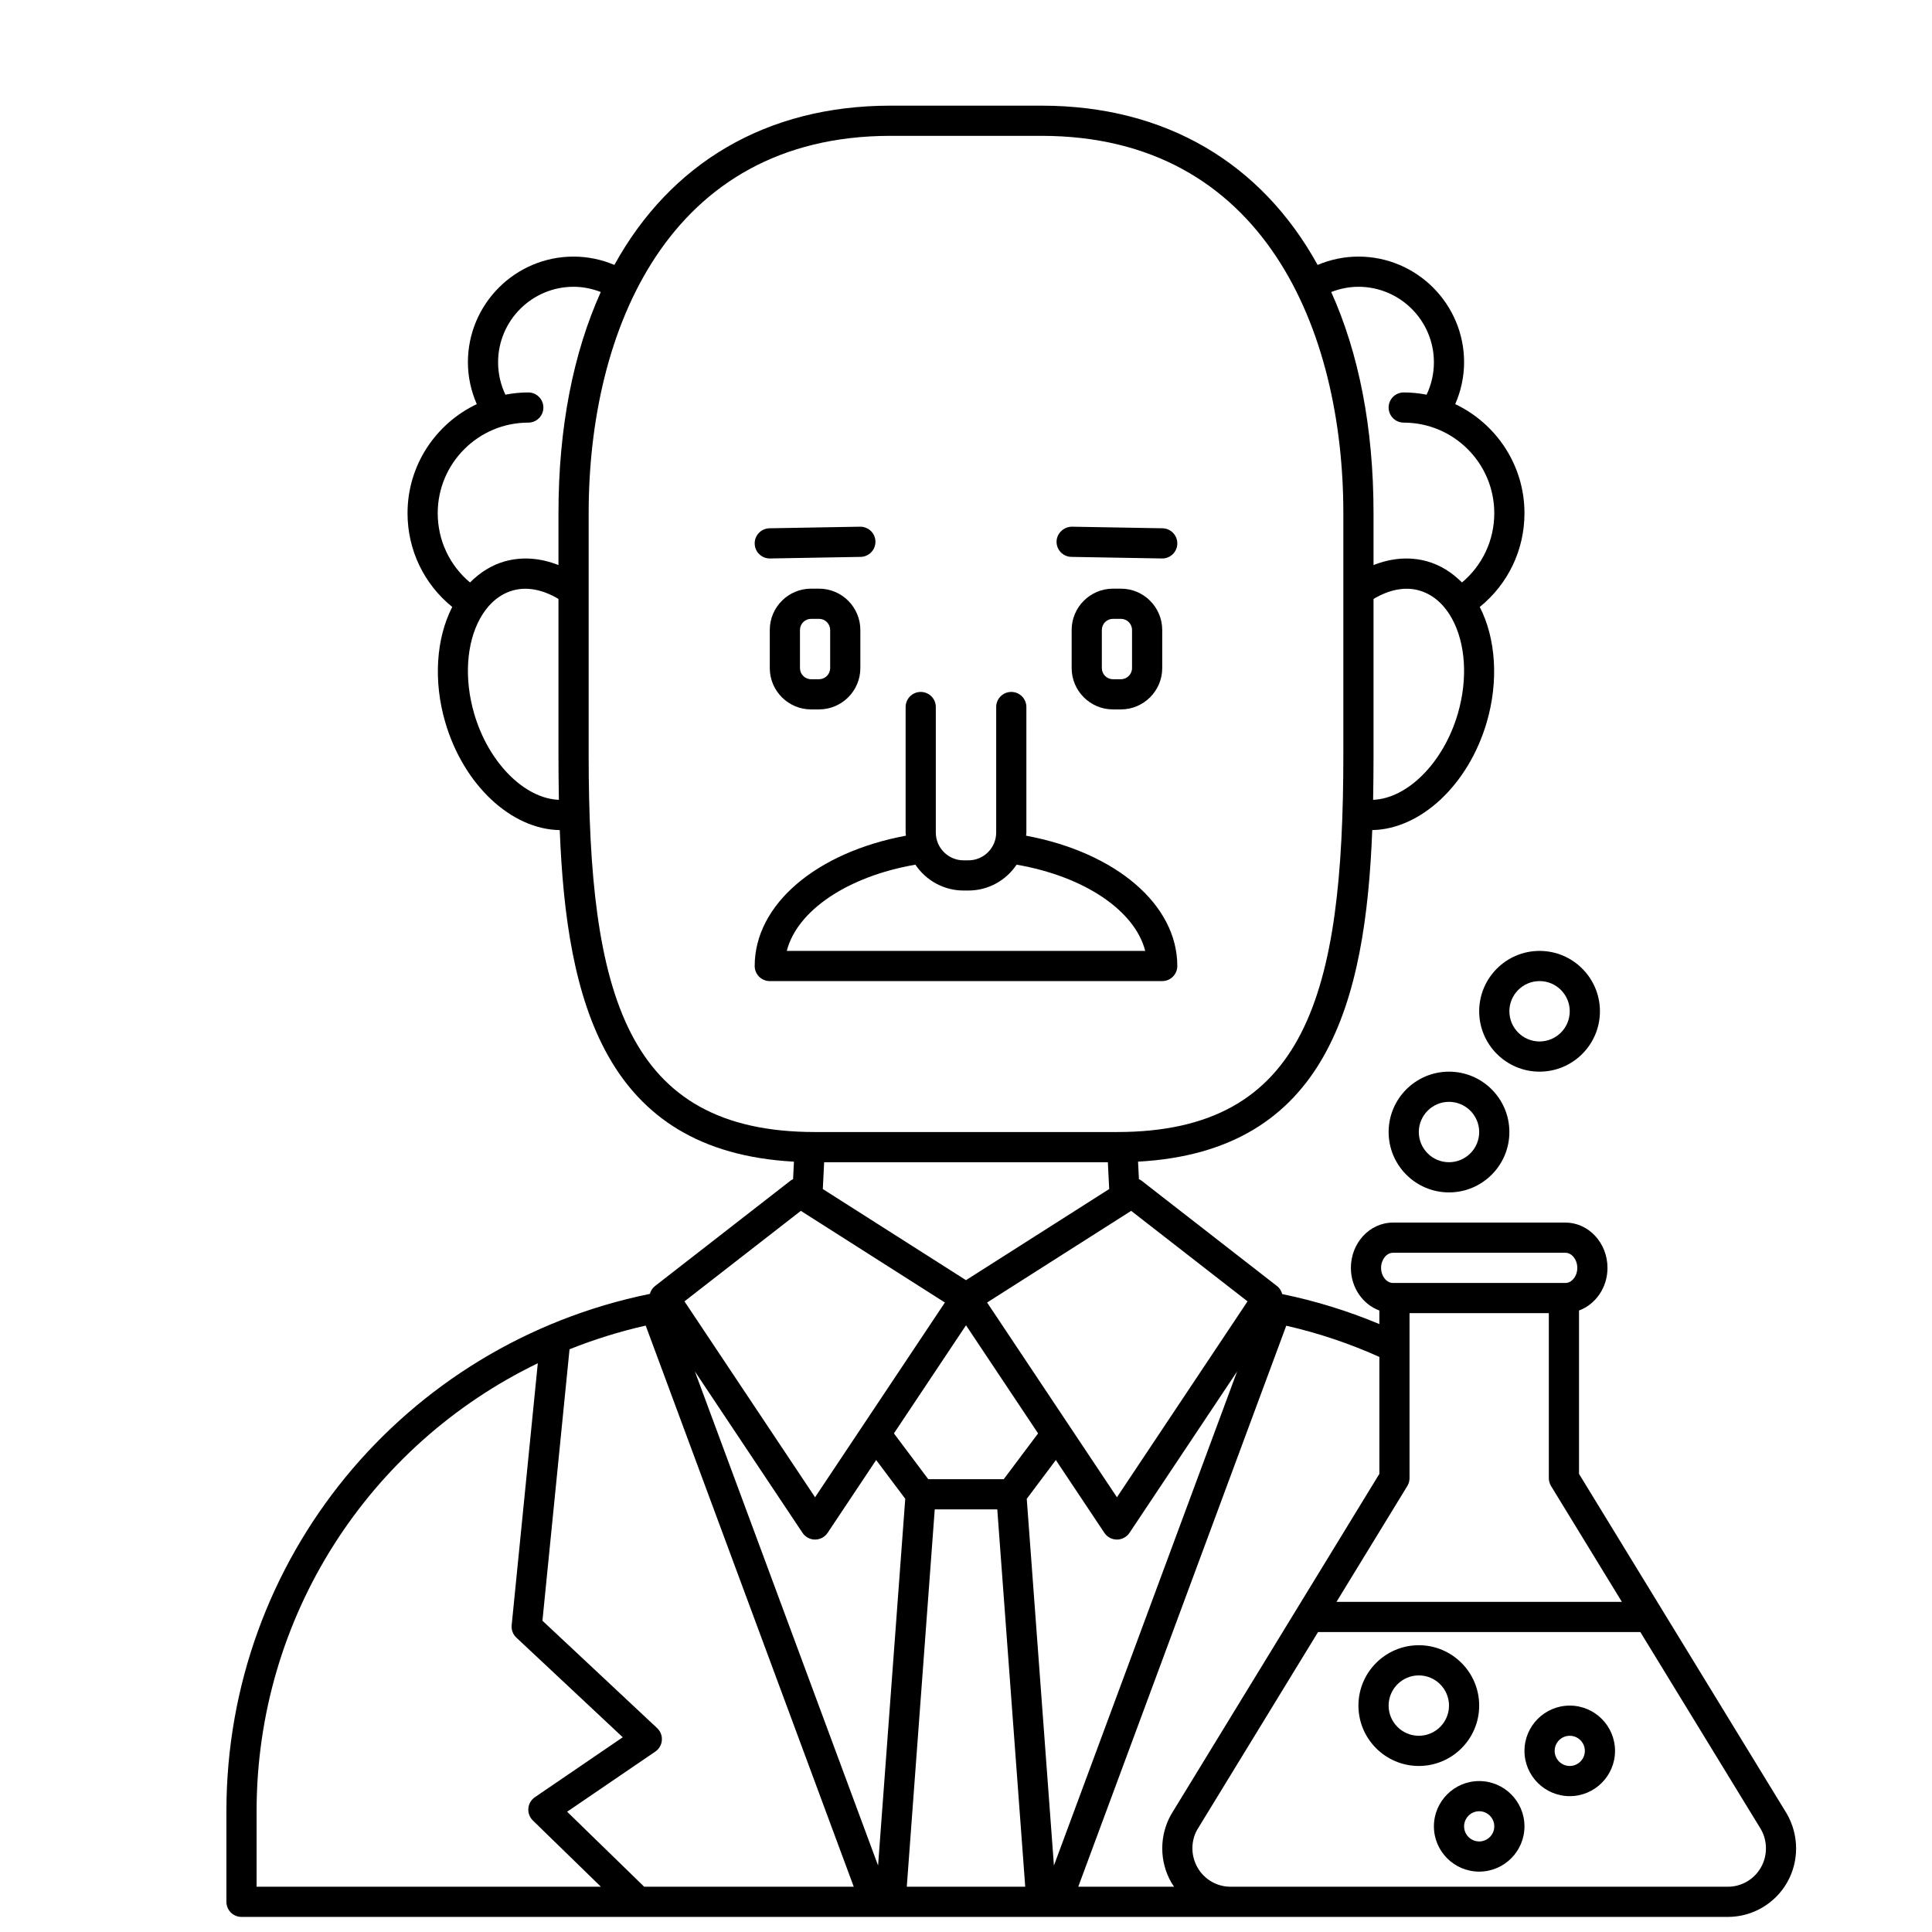 <?xml version="1.0" encoding="UTF-8"?> <svg xmlns="http://www.w3.org/2000/svg" xmlns:xlink="http://www.w3.org/1999/xlink" height="100px" width="100px" fill="#000000" version="1.1" x="0px" y="0px" viewBox="0 0 128 128" style="enable-background:new 0 0 128 128;" xml:space="preserve"><g><path d="M78,64c0-4.069-4.071-7.524-10.021-8.634C67.983,55.296,68,55.23,68,55.158v-8.316c0-0.552-0.447-1-1-1s-1,0.448-1,1v8.316 C66,56.174,65.174,57,64.158,57h-0.316C62.826,57,62,56.174,62,55.158v-8.316c0-0.552-0.447-1-1-1s-1,0.448-1,1v8.316 c0,0.071,0.017,0.138,0.021,0.208C54.071,56.475,50,59.931,50,64c0,0.552,0.447,1,1,1h26C77.553,65,78,64.552,78,64z M52.127,63 c0.678-2.667,4.024-4.937,8.52-5.713C61.337,58.318,62.511,59,63.842,59h0.316c1.331,0,2.505-0.682,3.195-1.713 c4.496,0.776,7.842,3.047,8.52,5.713H52.127z"></path><path d="M53.736,39C52.228,39,51,40.228,51,41.737v2.526C51,45.772,52.228,47,53.736,47h0.527C55.772,47,57,45.772,57,44.263 v-2.526C57,40.228,55.772,39,54.264,39H53.736z M55,41.737v2.526C55,44.669,54.67,45,54.264,45h-0.527 C53.33,45,53,44.669,53,44.263v-2.526C53,41.331,53.33,41,53.736,41h0.527C54.67,41,55,41.331,55,41.737z"></path><path d="M74.264,39h-0.527C72.228,39,71,40.228,71,41.737v2.526C71,45.772,72.228,47,73.736,47h0.527 C75.772,47,77,45.772,77,44.263v-2.526C77,40.228,75.772,39,74.264,39z M75,44.263C75,44.669,74.67,45,74.264,45h-0.527 C73.33,45,73,44.669,73,44.263v-2.526C73,41.331,73.33,41,73.736,41h0.527C74.67,41,75,41.331,75,41.737V44.263z"></path><path d="M51,37c0.006,0,0.012,0,0.018,0l6-0.105c0.552-0.01,0.992-0.465,0.982-1.018c-0.01-0.553-0.463-0.987-1.018-0.982l-6,0.105 c-0.552,0.01-0.992,0.465-0.982,1.018C50.01,36.564,50.455,37,51,37z"></path><path d="M70.982,36.895l6,0.105c0.006,0,0.012,0,0.018,0c0.545,0,0.99-0.436,1-0.982c0.01-0.552-0.431-1.008-0.982-1.018l-6-0.105 c-0.529,0.002-1.008,0.43-1.018,0.982S70.431,36.885,70.982,36.895z"></path><path d="M96,71c-2.206,0-4,1.794-4,4s1.794,4,4,4s4-1.794,4-4S98.206,71,96,71z M96,77c-1.103,0-2-0.897-2-2s0.897-2,2-2 s2,0.897,2,2S97.103,77,96,77z"></path><path d="M98,67c0,2.206,1.794,4,4,4s4-1.794,4-4c0-2.206-1.794-4-4-4S98,64.794,98,67z M102,65c1.103,0,2,0.897,2,2s-0.897,2-2,2 s-2-0.897-2-2S100.897,65,102,65z"></path><path d="M118.382,120.166l-13.768-22.518V86.825c1.093-0.406,1.886-1.512,1.886-2.825c0-1.654-1.25-3-2.786-3H92.286 c-1.536,0-2.786,1.346-2.786,3c0,1.313,0.793,2.42,1.886,2.825v0.898c-2.078-0.87-4.232-1.534-6.436-1.987 c-0.056-0.2-0.16-0.389-0.336-0.525l-9-7c-0.048-0.038-0.104-0.06-0.157-0.087l-0.058-1.162 c12.546-0.681,15.077-10.635,15.516-21.968c3.179-0.049,6.37-2.969,7.59-7.157c0.789-2.707,0.606-5.531-0.467-7.625 C99.908,38.7,101,36.443,101,34c0-3.189-1.881-5.941-4.587-7.225C96.791,25.904,97,24.966,97,24c0-3.86-3.141-7-7-7 c-0.935,0-1.852,0.193-2.705,0.551C83.583,10.822,77.242,7,69,7H59c-8.242,0-14.583,3.822-18.295,10.551 C39.853,17.193,38.936,17,38,17c-3.859,0-7,3.14-7,7c0,0.966,0.209,1.904,0.587,2.775C28.881,28.059,27,30.811,27,34 c0,2.443,1.093,4.7,2.962,6.212c-1.073,2.094-1.256,4.918-0.467,7.625c1.224,4.205,4.407,7.113,7.59,7.159 c0.44,11.332,2.97,21.286,15.516,21.967l-0.058,1.162c-0.053,0.028-0.108,0.049-0.157,0.087l-9,7 c-0.171,0.133-0.273,0.316-0.331,0.511C26.733,89.058,15,103.295,15,120v6c0,0.553,0.447,1,1,1h65.519h32.963 c1.611,0,3.111-0.871,3.914-2.272C119.199,123.328,119.199,121.589,118.382,120.166z M107.455,106.129h-18.91l4.694-7.678 c0.096-0.157,0.146-0.338,0.146-0.521V87h9.229v10.93c0,0.184,0.051,0.364,0.146,0.521L107.455,106.129z M92.286,83h11.428 c0.426,0,0.786,0.458,0.786,1s-0.36,1-0.786,1H92.286c-0.426,0-0.786-0.458-0.786-1S91.86,83,92.286,83z M91.386,97.648 l-13.78,22.541c-0.805,1.399-0.805,3.139,0,4.537c0.055,0.096,0.121,0.183,0.182,0.273h-6.35l13.78-37.167 c2.119,0.482,4.183,1.176,6.169,2.068V97.648z M43.536,114.491l-7.598-7.115l1.795-17.983c1.618-0.647,3.303-1.175,5.047-1.569 L56.563,125H42.679l-5.105-4.969l5.842-3.984c0.251-0.171,0.41-0.446,0.434-0.749S43.758,114.698,43.536,114.491z M73.398,77 l0.089,1.777L64,84.814l-9.487-6.037L54.602,77H73.398z M64,87.803l4.776,7.164L66.5,98H61.5l-2.275-3.034L64,87.803z M73.168,101.555C73.354,101.833,73.666,102,74,102s0.646-0.167,0.832-0.445l7.13-10.694l-12.137,32.736l-1.8-24.297l1.927-2.569 L73.168,101.555z M58.048,96.73l1.927,2.569l-1.8,24.297L46.038,90.86l7.13,10.694C53.354,101.833,53.666,102,54,102 s0.646-0.167,0.832-0.445L58.048,96.73z M61.929,100h4.143l1.852,25h-7.847L61.929,100z M82.652,86.219L74,99.197l-8.602-12.902 l9.544-6.073L82.652,86.219z M96.586,47.277c-0.947,3.254-3.344,5.629-5.614,5.713C90.991,51.999,91,51.001,91,50V39.682 c1.018-0.611,2.072-0.83,3.014-0.565c1.122,0.315,1.801,1.178,2.172,1.847C97.105,42.62,97.255,44.98,96.586,47.277z M90,19 c2.757,0,5,2.243,5,5c0,0.751-0.166,1.481-0.484,2.148C94.025,26.054,93.519,26,93,26c-0.553,0-1,0.448-1,1s0.447,1,1,1 c3.309,0,6,2.691,6,6c0,1.796-0.789,3.458-2.141,4.591c-0.659-0.663-1.427-1.153-2.305-1.4c-1.148-0.322-2.368-0.225-3.554,0.247 V34c0-5.669-0.979-10.605-2.803-14.653C88.77,19.125,89.378,19,90,19z M29,34c0-3.309,2.691-6,6-6c0.553,0,1-0.448,1-1 s-0.447-1-1-1c-0.519,0-1.025,0.054-1.516,0.148C33.166,25.481,33,24.751,33,24c0-2.757,2.243-5,5-5 c0.623,0,1.231,0.125,1.803,0.346C37.979,23.394,37,28.331,37,34v3.438c-1.186-0.472-2.407-0.568-3.555-0.247 c-0.878,0.247-1.646,0.737-2.305,1.4C29.789,37.459,29,35.797,29,34z M31.414,47.277c-0.669-2.297-0.52-4.657,0.4-6.313 c0.371-0.669,1.05-1.532,2.171-1.847c0.945-0.263,1.998-0.046,3.015,0.565V50c0,1.001,0.009,1.999,0.028,2.991 C34.761,52.907,32.365,50.543,31.414,47.277z M39,50V34c0-12.086,5.254-25,20-25h10c14.746,0,20,12.914,20,25v16 c0,15.833-2.454,25-15,25H54C41.454,75,39,65.833,39,50z M53.058,80.222l9.544,6.073L54,99.197l-8.652-12.979L53.058,80.222z M17,120c0-12.924,7.453-24.28,18.631-29.68l-1.731,17.349c-0.031,0.311,0.084,0.617,0.312,0.829l7.047,6.6l-5.821,3.971 c-0.248,0.169-0.407,0.44-0.433,0.739c-0.026,0.3,0.084,0.594,0.299,0.804L39.811,125H17V120z M116.661,123.732 c-0.448,0.782-1.283,1.268-2.18,1.268H81.519c-0.896,0-1.73-0.485-2.179-1.269c-0.451-0.785-0.451-1.761-0.014-2.522l7.997-13.08 h21.355l7.983,13.057C117.111,121.971,117.111,122.946,116.661,123.732z"></path><path d="M98,113c0-2.206-1.794-4-4-4s-4,1.794-4,4s1.794,4,4,4S98,115.206,98,113z M94,115c-1.103,0-2-0.897-2-2s0.897-2,2-2 s2,0.897,2,2S95.103,115,94,115z"></path><path d="M104,113c-1.654,0-3,1.346-3,3s1.346,3,3,3s3-1.346,3-3S105.654,113,104,113z M104,117c-0.552,0-1-0.448-1-1s0.448-1,1-1 s1,0.448,1,1S104.552,117,104,117z"></path><path d="M98,118c-1.654,0-3,1.347-3,3.001c0,1.653,1.346,2.999,3,2.999s3-1.346,3-2.999C101,119.347,99.654,118,98,118z M98,122 c-0.552,0-1-0.448-1-0.999c0-0.552,0.448-1.001,1-1.001s1,0.449,1,1.001C99,121.552,98.552,122,98,122z"></path></g></svg> 